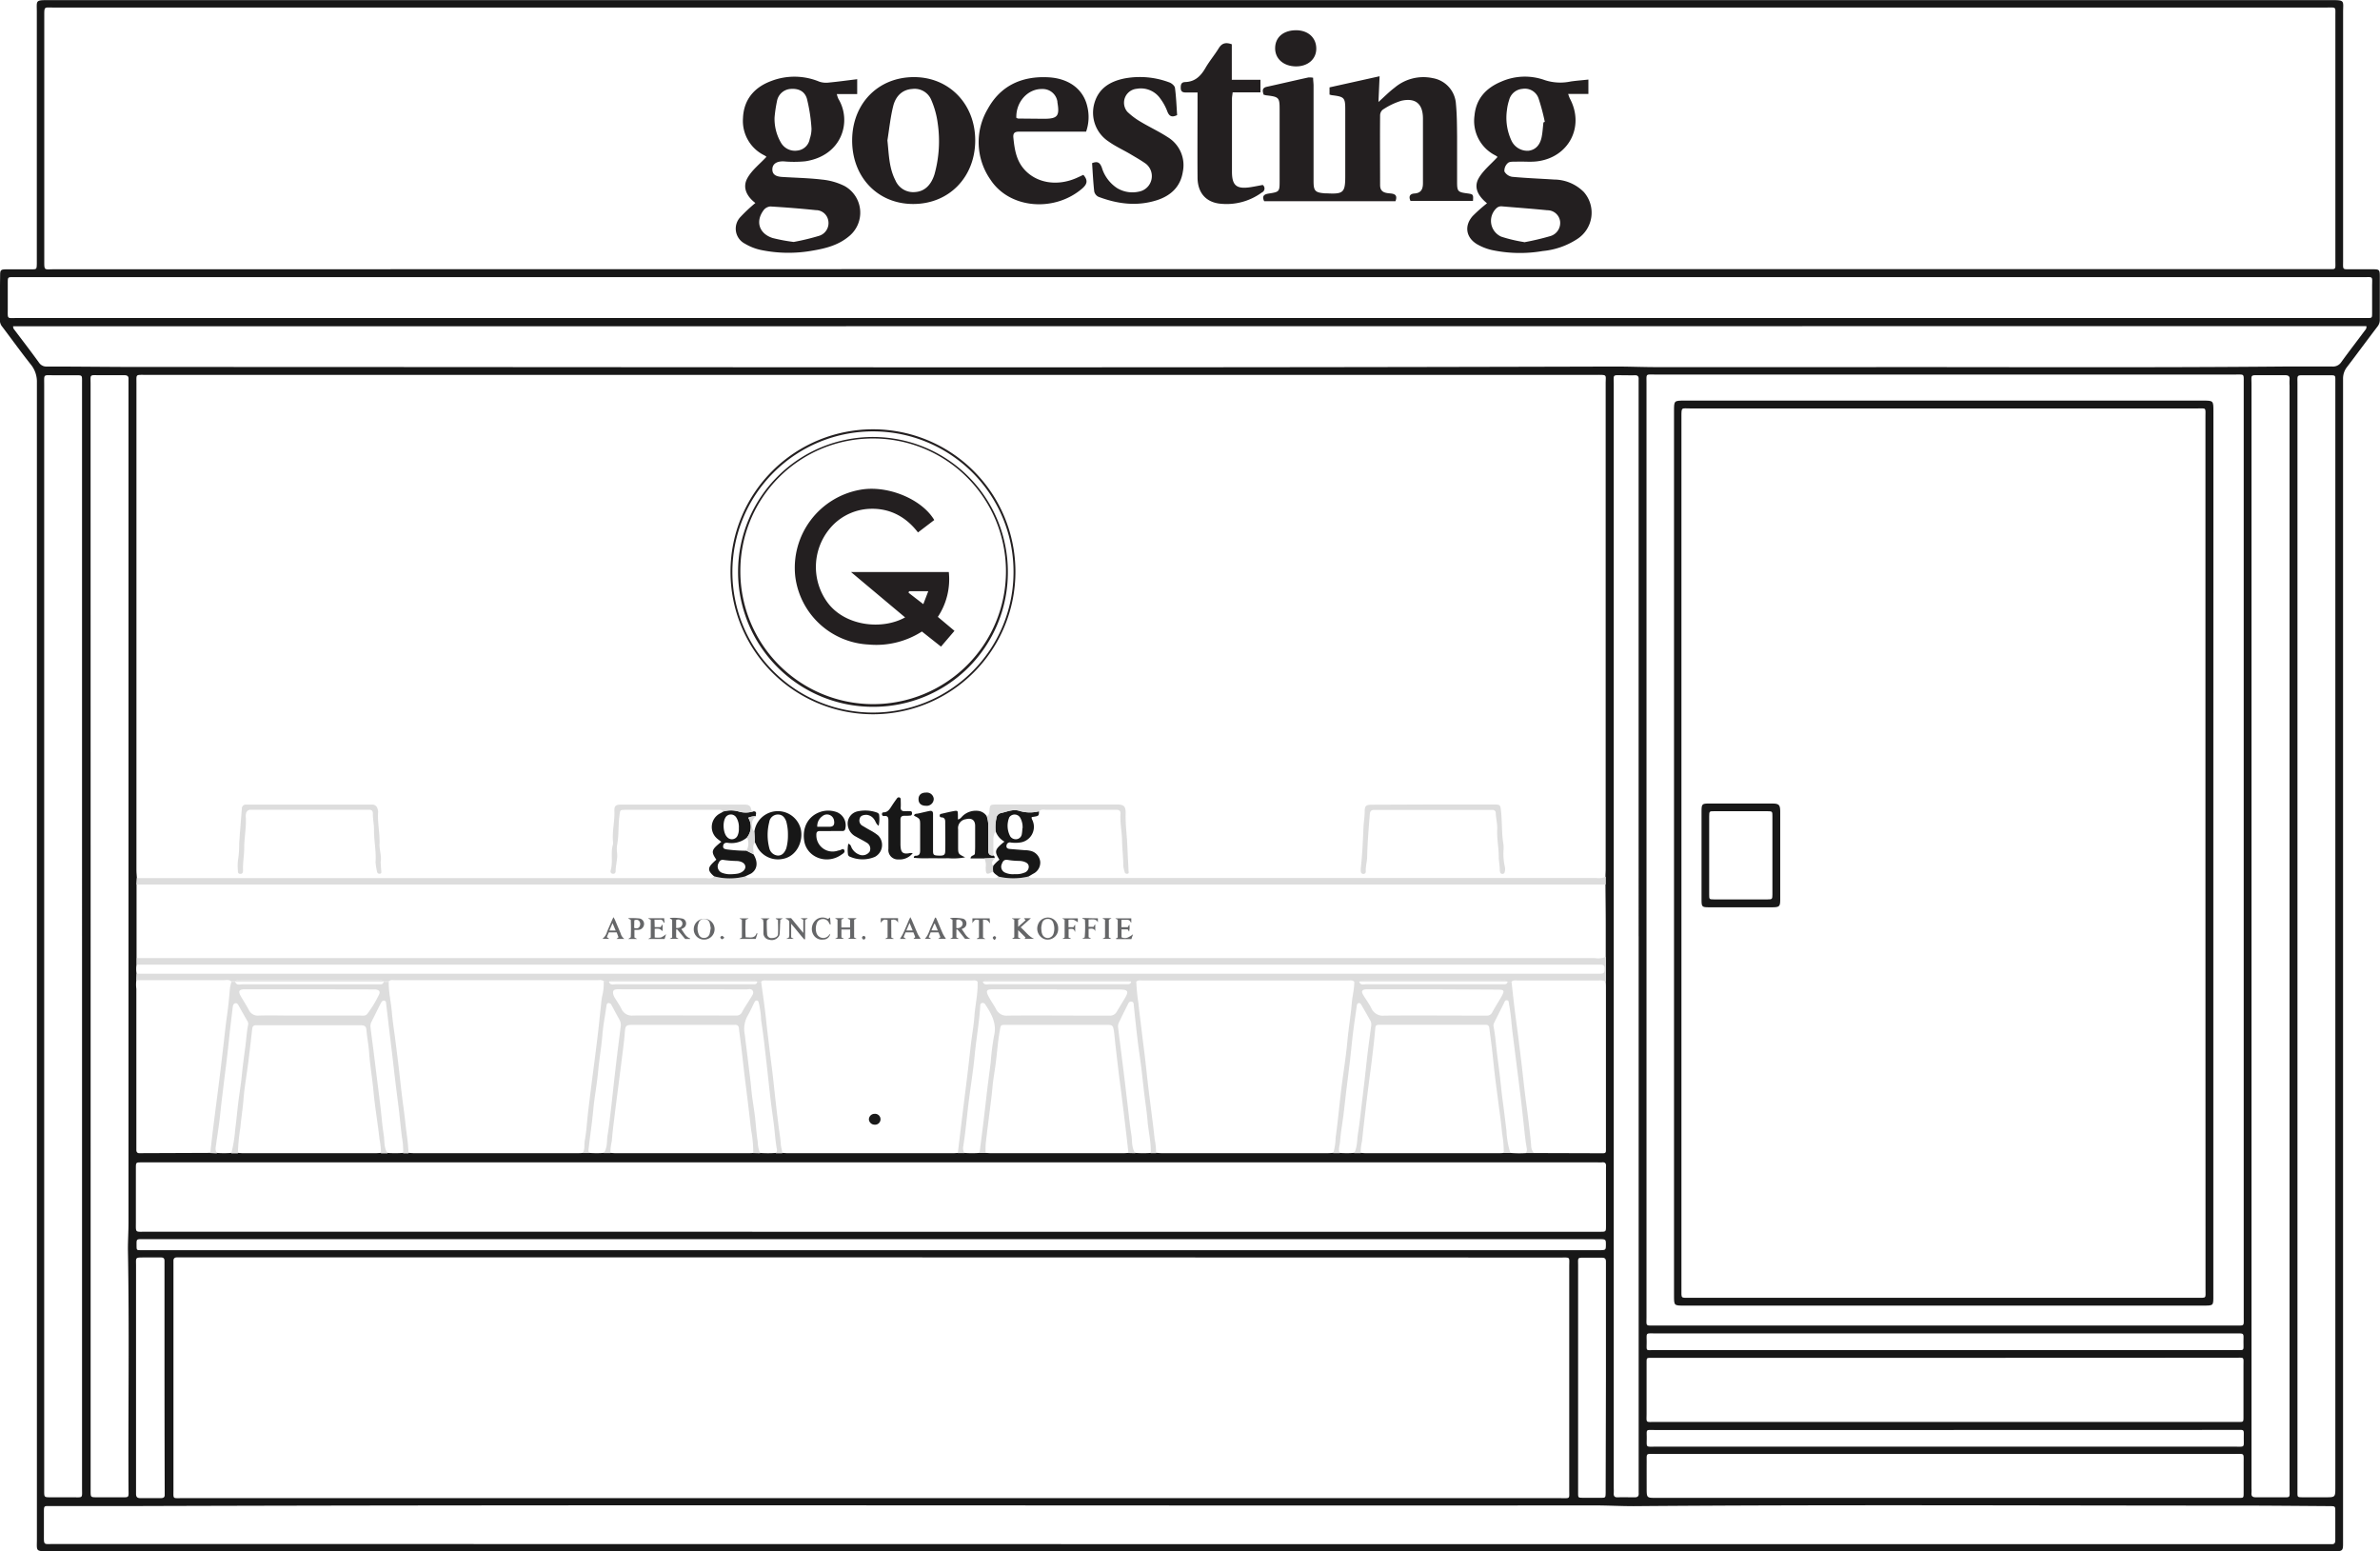 <svg id="Layer_1" data-name="Layer 1" xmlns="http://www.w3.org/2000/svg" xmlns:xlink="http://www.w3.org/1999/xlink" viewBox="0 0 603.75 393.48"><defs><style>.cls-1{fill:none;}.cls-2{fill:#171717;}.cls-3{fill:#ddd;}.cls-4{fill:#181818;}.cls-5{fill:#d8d8d8;}.cls-6{fill:#d9d9d9;}.cls-7{fill:#191919;}.cls-8{clip-path:url(#clip-path);}.cls-9{fill:#231f20;}.cls-10{clip-path:url(#clip-path-3);}.cls-11{fill:#656668;}.cls-12{clip-path:url(#clip-path-5);}</style><clipPath id="clip-path" transform="translate(-124.19 -102.07)"><rect class="cls-1" x="287.49" y="189.04" width="115.77" height="115.77"/></clipPath><clipPath id="clip-path-3" transform="translate(-124.19 -102.07)"><rect class="cls-1" x="260.85" y="278.53" width="166.97" height="118.06"/></clipPath><clipPath id="clip-path-5" transform="translate(-124.19 -102.07)"><rect class="cls-1" x="149.54" y="-50.85" width="535.18" height="378.41"/></clipPath></defs><title>voorkant</title><path class="cls-2" d="M425.93,495.54H136.62c-3.5,0-3.07,0-3.07-3.06q0-146.7,0-293.38a6.88,6.88,0,0,0-1.53-4.56c-2.47-3.12-4.81-6.36-7.21-9.54a2.58,2.58,0,0,1-.65-1.65c0-3.71,0-7.43.06-11.14,0-1.76.08-1.82,1.92-1.83,2,0,4,0,6,0,1.35,0,1.35,0,1.39-1.41,0-.39,0-.78,0-1.17q0-31.35,0-62.7c0-2.92-.44-3,2.95-3q139.92,0,279.84,0,149.57,0,299.13,0c3.71,0,3.13.08,3.13,3.16q0,31.53,0,63c0,2.37-.25,2.09,2.16,2.11h5.32c1.72,0,1.82.11,1.83,1.77,0,3.66,0,7.31,0,11a2.72,2.72,0,0,1-.63,1.81c-2.58,3.39-5.11,6.83-7.69,10.22a4.72,4.72,0,0,0-1,3q0,141.63,0,283.26v12.14c0,1.77-.15,1.91-1.86,2H425.93Zm85.36-101h2l16.44.05c2.09,0,1.84.21,1.85-1.88v-40c0-.55,0-1.11-.05-1.66,0-2.11,0-4.21,0-6.32,0-2.77,0-5.54,0-8.31,0-3.32-.05-6.65-.07-10,0-.67,0-1.34,0-2s.05-1.22.05-1.83q0-61.62,0-123.23c0-2.27.48-2.21-2.24-2.21H160.88c-2.3,0-2.08-.13-2.08,2q0,61.77,0,123.56c0,.66.07,1.33.11,2l-.08,1.63v3.88l0,14.8,0,1.65a7.58,7.58,0,0,0,0,2.33l-.05,1.64a9.07,9.07,0,0,0,0,2.27q0,19.68,0,39.37c0,.5,0,1,0,1.49s.23.83.79.8h.17l17.77-.07h1.68a22.36,22.36,0,0,0,3.66,0h1.67c.39,0,.78.07,1.16.07h33.93c.39,0,.77-.05,1.16-.07h1.68a25.18,25.18,0,0,0,4,0h1.35c.45,0,.89.07,1.33.07h41.59c.44,0,.88,0,1.32-.07h1.67a22.36,22.36,0,0,0,3.66,0H279c.38,0,.77.07,1.16.07h33.92c.39,0,.78,0,1.16-.06H317a26.57,26.57,0,0,0,4,0h1.68c.44,0,.88.07,1.32.07h41.92c.44,0,.88-.05,1.32-.07h1.68a23.54,23.54,0,0,0,3.66,0h1.68c.38,0,.77.06,1.15.06h33.93c.39,0,.77-.05,1.16-.07h1.68a25.18,25.18,0,0,0,4,0h1.35c.45,0,.89.07,1.33.07H461c.45,0,.89-.05,1.33-.07H464a22.36,22.36,0,0,0,3.66,0h1.67c.39,0,.78.07,1.16.07h33.93c.39,0,.77,0,1.16-.07h1.68A26.57,26.57,0,0,0,511.29,394.55ZM426.11,170.33H714.43c2.5,0,2.19.32,2.19-2.23q0-31,0-62c0-2.39.27-2.12-2.14-2.12H137.67c-2.3,0-2.25-.34-2.25,2.23v61.71c0,2.92-.12,2.45,2.53,2.45ZM345.41,421H170.71c-.55,0-1.11,0-1.66,0s-.89.29-.86.91c0,.39,0,.77,0,1.16V480c0,2.31-.25,2.07,2,2.07H520.27c2.28,0,2,.24,2-2.07q0-28.28,0-56.55c0-2.74.4-2.4-2.35-2.41Zm-.29-6.5h185c1.45,0,1.47,0,1.47-1.47,0-4.93,0-9.87,0-14.8v-.17c.1-.81-.15-1.28-1.07-1.16a8.34,8.34,0,0,1-1,0H160.14c-1.46,0-1.48,0-1.48,1.44q0,6.83,0,13.64c0,2.86-.25,2.51,2.46,2.51ZM127.53,184.83a1.05,1.05,0,0,0,.28.84c2.1,2.78,4.23,5.55,6.27,8.37a2.24,2.24,0,0,0,2.07,1c8.26,0,16.52.12,24.78.11,124.33,0,248.66.26,373-.11,3.54,0,7.09.15,10.64.15q25.53,0,51.07,0c36.27-.05,72.53.17,108.8-.16,3.77,0,7.54,0,11.31,0a2.52,2.52,0,0,0,2.38-1.13c1.91-2.65,3.91-5.23,5.86-7.85.25-.34.62-.66.49-1.26Zm298.57-2.1H723.22c.5,0,1,0,1.5,0,1.18,0,1.21,0,1.22-1.18,0-2.27,0-4.55,0-6.82,0-2.75.4-2.36-2.37-2.36H128c-1.9,0-1.84-.2-1.84,1.76s0,4.1,0,6.16c0,2.87-.3,2.44,2.49,2.44Zm-.17,311h288c.56,0,1.12,0,1.67,0,.82.07,1-.31,1-1.08,0-2.38,0-4.77,0-7.15,0-1.4,0-1.4-1.5-1.41-8.09-.05-16.19-.14-24.28-.13-50.74,0-101.48-.27-152.22.14-3.33,0-6.65-.19-10-.19-124.12.11-248.23-.22-372.34.17-6.33,0-12.65,0-19,0-2,0-1.93-.25-1.93,1.84v5.33c0,2.87-.16,2.45,2.53,2.45ZM541.87,317.62q0,59.22,0,118.43c0,2.5-.33,2.23,2.19,2.23H691.14c2.51,0,2.23.27,2.23-2.21V199.22c0-2.41.21-2.15-2.13-2.15H544c-2.39,0-2.13-.28-2.13,2.13Q541.87,258.4,541.87,317.62ZM705,339.73V199.86a14.79,14.79,0,0,1,0-1.49c.09-.9-.33-1.14-1.16-1.13-2.05,0-4.1,0-6.15,0-2.77,0-2.35-.25-2.35,2.42q0,124.58,0,249.14v30.76a9.12,9.12,0,0,1,0,1.17c-.1.91.36,1.14,1.17,1.12,2.11,0,4.22,0,6.33,0,2.5,0,2.16.28,2.16-2.24Q705,409.67,705,339.73Zm-560-.18V199.18c0-2.05.16-1.92-1.85-1.93-1.77,0-3.55,0-5.32,0-2.69,0-2.43-.37-2.43,2.35V480.18c0,1.66,0,1.67,1.61,1.67,1.83,0,3.66,0,5.49,0,2.87,0,2.5.38,2.5-2.44Zm562,0V479.28c0,.44,0,.88,0,1.33,0,1.19,0,1.22,1.21,1.24,1.94,0,3.88,0,5.82,0,2.58,0,2.58,0,2.58-2.51V198.92c0-1.71.14-1.67-1.6-1.67h-5.82c-2.49,0-2.19-.19-2.19,2.26Zm-559.82-.07V480.18c0,1.66,0,1.67,1.59,1.67h5.83c2.48,0,2.21.23,2.19-2.25-.1-20.23.23-40.46-.15-60.69,0-2.26.15-4.53.15-6.8q0-34.82,0-69.64v-143c0-.39,0-.78,0-1.16.07-.81-.3-1.08-1.07-1.07-2.05,0-4.11,0-6.16,0-2.75,0-2.39-.35-2.39,2.36Zm470.57,107h-74.7c-1.14,0-1.16,0-1.16,1.22,0,4.27,0,8.54,0,12.81,0,2.57-.35,2.23,2.16,2.23H692.14c1.14,0,1.17,0,1.17-1.24q0-6.48,0-13c0-2.34.29-2.05-2-2.05Zm-77.88-107V199.84c0-.5,0-1,0-1.5.06-.76-.2-1.13-1-1.09s-1.89,0-2.83,0c-2.91,0-2.48-.37-2.48,2.43q0,111.09,0,222.2V479.6a11.2,11.2,0,0,1,0,1.16c-.06.75.18,1.13,1,1.1,1.44-.05,2.88,0,4.32,0,.83,0,1.07-.37,1-1.12,0-.38,0-.77,0-1.16v-140ZM617.49,482h73.35c.45,0,.89,0,1.33,0,1.15,0,1.18,0,1.18-1.25q0-3.82,0-7.65c0-2.54.27-2.25-2.19-2.25H544c-2.33,0-2.08-.23-2.09,2s0,4.44,0,6.65c0,2.5,0,2.5,2.42,2.5ZM345.07,419.17H528.88c.5,0,1,0,1.5,0,1.12-.05,1.17-.11,1.19-1.29,0-1.41,0-1.48-1.46-1.51H160.32c-1.5,0-1.5,0-1.49,1.46s0,1.31,1.26,1.35h185Zm272.55,45.61H543.93c-2.32,0-2-.27-2,2,0,2.52-.32,2.23,2.18,2.23q73.53,0,147.05,0c2.54,0,2.22.29,2.22-2.2,0-2.31.27-2.05-2-2.05Zm-.18-20.27h73.87c2.3,0,2,.29,2-2.06s.34-2.17-2.24-2.17H544.15c-2.58,0-2.24-.29-2.24,2.17s-.31,2.06,2,2.06Zm-451.52,7q0-14.22,0-28.44c0-.39,0-.78,0-1.17,0-.63-.25-.89-.89-.88-1.44,0-2.89,0-4.33,0-2.3,0-2,0-2,2.1q0,28.36,0,56.72c0,.39,0,.78,0,1.16,0,.8.35,1.07,1.11,1.06q2.58,0,5.16,0c.69,0,1.05-.2,1-.95,0-.38,0-.77,0-1.16Q165.93,465.72,165.92,451.5Zm365.66,0V423.24c0-.38,0-.77,0-1.16,0-.7-.24-1-1-1-1.33,0-2.66,0-4,0-2.35,0-2.06-.18-2.06,2q0,28.41,0,56.83c0,.28,0,.56,0,.83,0,1.2,0,1.22,1.18,1.24,1.5,0,3,0,4.49,0,1.29,0,1.29,0,1.32-1.28,0-.33,0-.67,0-1Z" transform="translate(-124.19 -102.07)"/><path class="cls-3" d="M277.37,351c-.45-.46-1-.32-1.57-.32H224.35c-.54,0-1.12-.14-1.57.32h-1.32c-.45-.46-1-.33-1.57-.33H185.42c-.53,0-1.12-.13-1.57.33h-1c-.56-.53-1.26-.32-1.91-.32l-22.11,0,.05-1.64H528.39c.55,0,1.11,0,1.66,0,1,0,1.2-.23,1.2-1.15s-.17-1.1-1.19-1.15c-.55,0-1.11,0-1.67,0H158.91l0-1.65,3,0H528.77a5,5,0,0,0,2.77-.32c0,2.11,0,4.21,0,6.32a3,3,0,0,0-1.76-.33H509.19c-.54,0-1.12-.14-1.57.32h-1c-.45-.46-1-.33-1.57-.33H470.6c-.54,0-1.12-.13-1.57.33h-1.32c-.45-.46-1-.32-1.57-.32H414c-.54,0-1.12-.14-1.57.32h-1.32c-.45-.46-1-.33-1.57-.33H375.09c-.53,0-1.11-.13-1.56.33h-1.32c-.45-.46-1-.32-1.57-.32H318.85c-.54,0-1.12-.14-1.57.32h-1c-.46-.46-1-.33-1.57-.33H280.26c-.54,0-1.12-.13-1.57.33Z" transform="translate(-124.19 -102.07)"/><path class="cls-3" d="M531.51,326.43H161.66c-.95,0-1.89,0-2.83,0l.08-1.63H303.18c.74,0,1.58.28,2.19-.43a15.19,15.19,0,0,0,7.89,0c.58.64,1.35.39,2,.39h42.87c5.82,0,11.63,0,17.45,0,.64,0,1.34.21,1.9-.32a16.4,16.4,0,0,0,7.63-.05,1.07,1.07,0,0,0,.88.37H529.1a4.15,4.15,0,0,0,2.43-.32C531.52,325.09,531.51,325.76,531.51,326.43Z" transform="translate(-124.19 -102.07)"/><path class="cls-3" d="M410.45,394.54c-.25-2.24-.5-4.48-.77-6.73s-.58-4.8-.88-7.2c-.28-2.24-.59-4.48-.86-6.72s-.54-4.59-.8-6.89c-.14-1.2-.22-2.41-.41-3.61s-.44-1.37-1.65-1.37H379.32c-1.26,0-1.25,0-1.49,1.37-.48,2.66-.67,5.35-1,8-.26,2.18-.69,4.35-.88,6.54s-.5,4.38-.77,6.56c-.3,2.46-.63,4.91-.9,7.38-.1.87-.06,1.76-.08,2.65h-1.68a1.67,1.67,0,0,0,.21-.45c.38-3,.76-5.9,1.11-8.85.27-2.24.51-4.49.78-6.73s.6-4.69.89-7a64.73,64.73,0,0,1,.85-6.71c.74-3.11-.63-5.48-2.18-7.86a.75.75,0,0,0-1-.4c-.36.17-.32.55-.34.87-.26,4.13-1,8.2-1.39,12.31s-1.08,8.19-1.58,12.28c-.44,3.61-.74,7.23-1.32,10.82a2.41,2.41,0,0,0,.29,1.76h-1.68c.3-2.46.59-4.92.89-7.38q.39-3.21.79-6.4c.3-2.46.62-4.92.91-7.38.26-2.19.49-4.38.75-6.57.29-2.35.71-4.69.88-7.05.21-2.92.93-5.78.8-8.73h1.32c.3,1,1.17.65,1.81.65q17,0,34,0c.39,0,.77,0,1.16,0a.67.67,0,0,0,.65-.63h1.32a49.68,49.68,0,0,0,.56,5.59c.22,2.25.53,4.49.79,6.73.28,2.41.61,4.81.89,7.22s.5,4.6.77,6.9c.25,2.13.53,4.26.8,6.4.29,2.35.61,4.69.84,7.05a16.35,16.35,0,0,1,.36,3.62h-1.35c.12-2.72-.56-5.37-.79-8.05-.2-2.41-.58-4.81-.87-7.21-.26-2.24-.49-4.49-.77-6.73s-.62-4.35-.88-6.54c-.37-3.06-.69-6.12-1-9.18,0-.35-.13-.67-.53-.74a.73.73,0,0,0-.82.42c-.85,1.69-1.7,3.36-2.49,5.07a2.17,2.17,0,0,0-.11,1.14c.23,2,.5,4,.75,6.06.3,2.4.61,4.8.9,7.21.26,2.13.5,4.26.76,6.39.29,2.46.53,4.93.93,7.37.27,1.61,0,3.34,1,4.8ZM392.32,353h-2.83c-4.48,0-9,0-13.46,0-1.58,0-1.82.38-1.09,1.77.59,1.13,1.35,2.16,1.94,3.28a2.89,2.89,0,0,0,2.93,1.62c7-.07,14.08,0,21.12,0,1.55,0,3.11,0,4.66,0a1.94,1.94,0,0,0,1.91-1c.68-1.2,1.43-2.37,2.13-3.56.92-1.58.66-2-1.18-2.05H392.32Z" transform="translate(-124.19 -102.07)"/><path class="cls-3" d="M315.28,394.55a31.73,31.73,0,0,0-.53-5.76c-.28-2.24-.52-4.49-.79-6.73-.3-2.46-.62-4.91-.92-7.37-.26-2.19-.49-4.38-.75-6.57-.21-1.75-.46-3.5-.66-5.25a.85.85,0,0,0-1-.85H284.88c-2,0-2.06.15-2.21,2.19-.17,2.19-.48,4.38-.75,6.56-.29,2.35-.6,4.7-.9,7.05s-.61,4.69-.89,7-.58,4.49-.74,6.74a11.78,11.78,0,0,0-.35,3h-1.68c1-1.47.7-3.2,1-4.81.4-2.44.64-4.91.94-7.37L280,376c.27-2.3.53-4.6.81-6.89s.57-4.48.84-6.72a2.58,2.58,0,0,0-.29-1.61L279.31,357a.82.82,0,0,0-.79-.51c-.42.06-.44.43-.49.76-.33,2.35-.79,4.68-1,7-.24,3.19-.81,6.34-1.1,9.52s-.92,6.43-1.23,9.67c-.31,3.4-.83,6.77-1.21,10.17a1.58,1.58,0,0,0,.17.94H272c.64-1,.34-2.16.54-3.23.42-2.26.54-4.58.8-6.88.24-2.07.5-4.15.76-6.22.29-2.35.6-4.69.9-7,.31-2.51.64-5,.93-7.53.26-2.29.48-4.59.74-6.89a16.16,16.16,0,0,1,.4-2.6,12.71,12.71,0,0,0,.27-3.13h1.32c.3,1,1.18.65,1.81.65q17,0,34,0c.39,0,.78,0,1.16,0a.66.66,0,0,0,.65-.63h1c.42,3.21.92,6.42,1.25,9.64.22,2.19.5,4.37.76,6.55.29,2.46.62,4.91.91,7.36.27,2.29.5,4.59.76,6.88.23,2.08.49,4.15.74,6.23.19,1.52.46,3,.56,4.57.05.79.35,1.51.37,2.28H321a1.45,1.45,0,0,0,.29-.93c-.41-2.06-.51-4.15-.77-6.23s-.59-4.25-.84-6.38c-.38-3.17-.69-6.35-1.06-9.52-.41-3.56-.78-7.12-1.34-10.65a23.22,23.22,0,0,0-.56-4.25c-.11-.31-.08-.71-.49-.78s-.57.28-.72.57c-.58,1.14-1.08,2.32-1.73,3.4a6.94,6.94,0,0,0-.66,4.66c.29,2.41.61,4.81.89,7.21.27,2.24.58,4.48.78,6.73s.61,4.36.88,6.54.39,4.51.74,6.73a8.26,8.26,0,0,0,.6,2.9ZM297.44,353H281.8a11.18,11.18,0,0,0-1.16,0c-.8.08-1.05.42-.89,1.22a3.42,3.42,0,0,0,.56,1.19c.53.85,1.09,1.68,1.53,2.56a2.86,2.86,0,0,0,2.94,1.68c8.48-.05,17,0,25.44,0,.23,0,.45,0,.67,0a1.54,1.54,0,0,0,1.58-.95c.7-1.26,1.51-2.45,2.26-3.68.31-.51.77-1.07.39-1.67s-1-.33-1.55-.33Z" transform="translate(-124.19 -102.07)"/><path class="cls-3" d="M177.52,394.54c.26-2.24.51-4.48.79-6.71s.59-4.69.89-7,.6-4.69.89-7c.27-2.18.51-4.37.77-6.55.3-2.51.54-5,.91-7.53.33-2.28.54-4.58.74-6.88.05-.62.26-1.18.36-1.78h1c.3,1,1.17.65,1.81.65q17,0,34,0c.38,0,.77,0,1.16,0a.67.67,0,0,0,.65-.63h1.32c-.05,2.61.57,5.15.79,7.73.2,2.36.58,4.7.88,7.05.32,2.51.64,5,.93,7.54.26,2.19.48,4.39.75,6.58s.63,4.58.86,6.88c.27,2.58.73,5.13.8,7.73h-1.35a20.18,20.18,0,0,0-.32-4.11c-.29-2.3-.5-4.6-.77-6.9s-.61-4.8-.9-7.2-.53-4.6-.8-6.89l-.87-7.21q-.34-3-.7-5.91a.53.53,0,0,0-.36-.51.66.66,0,0,0-.72.27,3,3,0,0,0-.34.57c-.75,1.48-1.49,3-2.23,4.45a2.45,2.45,0,0,0-.28,1.45c.24,2,.5,3.93.75,5.89l.9,7.21c.3,2.4.61,4.8.89,7.21s.43,4.61.8,6.89c.26,1.6,0,3.34,1,4.8h-1.68a19.83,19.83,0,0,0-.38-3.61c-.44-4.11-1.17-8.18-1.54-12.29-.3-3.3-.88-6.56-1.11-9.86-.13-1.8-.5-3.6-.65-5.41-.09-1.1-.41-1.34-1.66-1.35-2.88,0-5.76,0-8.64,0H189.18c-.58,0-.92.21-1,.85q-.48,4.28-1,8.53c-.41,3.23-1,6.44-1.24,9.67-.2,2.31-.57,4.59-.77,6.9a48.23,48.23,0,0,0-.64,6.57h-1.67a34.78,34.78,0,0,0,1-6.17c.32-2.29.51-4.6.79-6.89s.65-4.36.86-6.55c.25-2.52.59-5,.92-7.53.25-1.85.34-3.73.72-5.56a1.33,1.33,0,0,0-.24-.94c-.75-1.29-1.48-2.6-2.21-3.89-.17-.29-.33-.61-.74-.57s-.65.38-.7.79c-.25,2-.48,3.93-.71,5.9-.25,2.3-.48,4.6-.75,6.9s-.62,4.91-.91,7.36c-.26,2.19-.55,4.37-.77,6.56-.3,3-.8,6-1.21,9a2.34,2.34,0,0,0,.31,1.59ZM202.61,353h-16.3c-1.51,0-1.78.5-1,1.81.67,1.15,1.39,2.26,2,3.42a2.5,2.5,0,0,0,2.53,1.43c2.88-.09,5.76,0,8.64,0h17c.66,0,1.4.17,1.88-.42a28,28,0,0,0,3-4.94c.37-.73-.06-1.2-1-1.27-.39,0-.78,0-1.16,0Z" transform="translate(-124.19 -102.07)"/><path class="cls-3" d="M507.62,351c.25,2.24.49,4.48.76,6.72s.61,4.68.91,7q.48,3.76.92,7.52c.26,2.19.49,4.37.75,6.56s.62,4.68.9,7,.55,4.48.74,6.72a3.07,3.07,0,0,0,.69,2h-2a1.76,1.76,0,0,0,.19-1.26c-.23-1.25-.38-2.51-.52-3.77-.26-2.3-.49-4.6-.75-6.9-.29-2.52-.61-5-.93-7.55-.28-2.29-.58-4.59-.87-6.88-.26-2.14-.56-4.27-.77-6.41a51.14,51.14,0,0,0-.66-5.08c-.08-.36,0-.86-.53-.89s-.59.44-.76.78q-1.2,2.37-2.38,4.76a1.69,1.69,0,0,0-.24,1.11c.32,1.62.49,3.27.66,4.91.26,2.47.61,4.92.91,7.38.26,2.19.45,4.39.75,6.57.35,2.52.63,5,.95,7.55a21.53,21.53,0,0,0,1,5.68h-1.68a26.44,26.44,0,0,0-.42-4.94c-.21-2.52-.59-5-.91-7.54-.29-2.35-.63-4.7-.91-7.05s-.49-4.6-.75-6.9c-.21-1.75-.46-3.5-.67-5.25-.06-.52-.29-.82-.83-.83L500,362H474.53c-1.45,0-1.4.06-1.52,1.51-.2,2.31-.48,4.61-.75,6.91s-.6,4.58-.89,6.88q-.5,3.84-.94,7.7c-.26,2.19-.51,4.38-.73,6.58a11.27,11.27,0,0,0-.33,3H467.7c.87-1.61.7-3.43,1-5.16.39-2.44.64-4.91.94-7.37q.38-3.11.74-6.23c.26-2.29.49-4.59.77-6.89s.6-4.47.88-6.7a2,2,0,0,0-.22-1.29c-.73-1.3-1.47-2.6-2.22-3.88-.16-.28-.34-.63-.74-.56s-.44.46-.49.78c-.32,2.28-.67,4.57-.95,6.86s-.49,4.6-.75,6.89c-.3,2.52-.62,5-.93,7.54-.26,2.18-.49,4.37-.77,6.56s-.69,4.35-.83,6.54c-.07.95-.54,1.94-.06,2.91h-1.68a14.3,14.3,0,0,0,.61-3.9c.58-4.08.93-8.19,1.43-12.28s1.19-8.16,1.56-12.26c.3-3.23.84-6.43,1.12-9.67.15-1.8.65-3.57.63-5.4H469c.3,1,1.17.65,1.81.65q17,0,34,0c.39,0,.77,0,1.16,0a.67.67,0,0,0,.65-.63h1Zm-19.91,2H471.92c-.38,0-.77,0-1.16,0-1.05.08-1.3.49-.78,1.39.67,1.15,1.5,2.21,2.08,3.39a3.17,3.17,0,0,0,3.31,1.89c8.31-.07,16.62,0,24.93,0,.34,0,.67,0,1,0a1.47,1.47,0,0,0,1.46-.87c.69-1.26,1.46-2.48,2.18-3.72,1.06-1.86.95-2-1.27-2Z" transform="translate(-124.19 -102.07)"/><path class="cls-2" d="M373.86,319.81h-3.47c.08-.92,1.08-.62,1.11-1.29s.06-1.1.06-1.66c0-1.77,0-3.54,0-5.31,0-1.47-.89-2.07-2.32-1.7a2.27,2.27,0,0,0-2,2.57v4.32c0,1.94,0,1.94,1.79,2.78a15.35,15.35,0,0,1-4.33.23c-1.5.06-3,0-4.49,0a29.43,29.43,0,0,1-4.2-.1c0-.44.24-.52.46-.52,1,0,1.15-.6,1.14-1.43,0-2,0-4.1,0-6.15,0-1.8,0-1.8-1.55-2.58.12-.6.63-.46,1-.55,1-.21,1.93-.45,2.9-.65.62-.12.93.1.92.78,0,1.61,0,3.22,0,4.82s0,3,0,4.49c0,1.05.2,1.18,1.31,1.23,1.38.06,1.76-.11,1.78-1.12.06-2.49,0-5,0-7.48,0-.6-.2-1.07-.93-1.1-.29,0-.53-.19-.46-.54s.28-.33.5-.38c1-.23,2-.48,3.06-.67s1-.05,1.05.93c0,.38,0,.77,0,1.19.67-.12.93-.67,1.33-1a4.88,4.88,0,0,1,3.68-1.19,3,3,0,0,1,2.31,1.38,6.9,6.9,0,0,1,.37,2.43c0,2,0,4.06,0,6.09,0,.92.25,1.52,1.31,1.42.3.13.33.39.31.67Z" transform="translate(-124.19 -102.07)"/><path class="cls-2" d="M385.15,324.37a16.4,16.4,0,0,1-7.63.05c-.49-.42-1.1-.71-1.42-1.31a4,4,0,0,1,0-1.37,9.14,9.14,0,0,1,1.62-1.61c-1.34-2.14-1.22-2.58,1.28-4.59a4.75,4.75,0,0,1-2.27-2.73,10.28,10.28,0,0,1,.18-3.13,1.47,1.47,0,0,1,1.08-1.36c1.6-.33,3.19-1.13,4.86-.55a9.16,9.16,0,0,0,4.9.07c0,1.21,0,1.21-1.83,1.47-.12.42.18.73.29,1.08a4,4,0,0,1-3.28,5.38,8.2,8.2,0,0,1-2.32,0,.86.86,0,0,0-1.09.74c-.12.67.33.86.89.9l3.64.3a6.71,6.71,0,0,1,1.48.16,3.19,3.19,0,0,1,2.54,2.74,3.14,3.14,0,0,1-1.82,3.1Zm-3.56-.58a5.46,5.46,0,0,0,2.43-.36,1.6,1.6,0,0,0,1.14-1.48c0-.8-.58-1.11-1.25-1.34a4.8,4.8,0,0,0-1.3-.18,18.29,18.29,0,0,1-2.47-.2c-1.24-.24-1.5.14-1.86,1.1a1.63,1.63,0,0,0,.89,2.08A4.79,4.79,0,0,0,381.59,323.79Zm2-11.61a4.78,4.78,0,0,0-.6-2.7,1.65,1.65,0,0,0-2.76-.12,5.64,5.64,0,0,0,.26,4.89,1.72,1.72,0,0,0,1.58.68,1.52,1.52,0,0,0,1.33-1.28A12.06,12.06,0,0,0,383.55,312.18Z" transform="translate(-124.19 -102.07)"/><path class="cls-2" d="M313.26,324.35a15.19,15.19,0,0,1-7.89,0,5.15,5.15,0,0,1-.5-.43c-1-1-1.07-1.66-.15-2.68a15.75,15.75,0,0,1,1.19-1.12c-1.41-2.06-1.28-2.52,1.27-4.53-.32-.23-.63-.46-.93-.7a3.87,3.87,0,0,1,.6-6.5c.29-.13.56-.32.84-.48a7,7,0,0,1,3.87,0,6.27,6.27,0,0,0,3.81-.06c1,.06.46.79.57,1.25a5,5,0,0,0-1.93.4,4.36,4.36,0,0,1-.32,5,6.16,6.16,0,0,1-4.93,1.34c-.65-.06-1.08.18-1.13.87s.5.72,1,.82a40.68,40.68,0,0,0,4.93.33l1.76.89c1.25,2,1,3.87-.6,4.89C314.25,323.88,313.75,324.1,313.26,324.35Zm-3.34-.55a9.32,9.32,0,0,0,1.52-.16c1.18-.28,1.92-1.07,1.82-1.83s-.88-1.26-2.05-1.35a28.63,28.63,0,0,1-3.46-.27,1,1,0,0,0-1.19.66,1.73,1.73,0,0,0,.81,2.61A5.85,5.85,0,0,0,309.92,323.8Zm1.7-11.64a4.6,4.6,0,0,0-.64-2.72,1.62,1.62,0,0,0-2.66-.16c-.94,1.34-.65,4.2.34,5.12a1.58,1.58,0,0,0,2.68-.5A3.93,3.93,0,0,0,311.62,312.16Z" transform="translate(-124.19 -102.07)"/><path class="cls-3" d="M387.8,307.84a9.16,9.16,0,0,1-4.9-.07c-1.67-.58-3.26.22-4.86.55a1.47,1.47,0,0,0-1.08,1.36,10.28,10.28,0,0,0-.18,3.13,4.14,4.14,0,0,0-.59,2.33c0,1.3,0,2.61,0,3.91-1.06.1-1.32-.5-1.31-1.42,0-2,0-4.06,0-6.09a6.9,6.9,0,0,0-.37-2.43c.6-.29.62-.83.67-1.41.12-1.49.2-1.54,1.7-1.58h30.42c2,0,2.5.37,2.44,2.41-.07,2.83.35,5.62.45,8.44.07,2,.21,4,.28,5.95,0,.3.21.71-.3.78a.6.6,0,0,1-.7-.55,6.29,6.29,0,0,1-.32-1.45c0-2.16-.29-4.3-.32-6.45s-.55-4.5-.4-6.78c.05-.68-.29-1-1-1-.33,0-.66,0-1,0H389.68C389,307.46,388.33,307.25,387.8,307.84Z" transform="translate(-124.19 -102.07)"/><path class="cls-3" d="M487.71,306.12H503c1.86,0,1.81.12,2,2,.26,2.75.11,5.52.6,8.25a9.66,9.66,0,0,1,0,1.32,15.49,15.49,0,0,0,.28,4,2.9,2.9,0,0,1,0,1.65.56.56,0,0,1-.65.38.52.52,0,0,1-.49-.38,2.43,2.43,0,0,1-.09-.65c0-1.11-.26-2.22-.26-3.29,0-2.33-.5-4.63-.39-6.95.06-1.4-.31-2.74-.37-4.12a.76.76,0,0,0-.83-.82l-1.17,0H473.69c-.28,0-.56,0-.83,0-.87-.06-1.12.37-1.19,1.19-.28,3.52-.58,7-.66,10.57,0,1.26-.42,2.5-.35,3.79a.59.59,0,0,1-.57.68c-.5,0-.68-.28-.71-.72a4.85,4.85,0,0,1,0-.66c.4-3.51.54-7,.7-10.57.06-1.25.29-2.51.3-3.79,0-1.56.3-1.81,1.88-1.82Z" transform="translate(-124.19 -102.07)"/><path class="cls-3" d="M220.75,320.72c.05.76.07,1.48.16,2.19,0,.34.14.69-.32.77s-.73-.18-.77-.64a13.48,13.48,0,0,1-.36-2.29c.2-2.77-.43-5.5-.39-8.27,0-1.35-.33-2.73-.29-4.11,0-.62-.32-.91-.93-.91H188.77c-.33,0-.66,0-1,0a1.12,1.12,0,0,0-1.17,1,2.09,2.09,0,0,0-.07.66c.2,2.71-.39,5.39-.39,8.1,0,1.87-.38,3.73-.3,5.62,0,.46-.1.92-.72.88s-.58-.45-.58-.85a12.62,12.62,0,0,1,.05-2.82,24,24,0,0,0,.27-4c.2-3,.45-5.93.68-8.9a1,1,0,0,1,1.08-1c.38,0,.77,0,1.16,0h29.74c.34,0,.67,0,1,0a1.38,1.38,0,0,1,1.46,1.11,2.22,2.22,0,0,1,.13.81c-.19,2.71.48,5.39.36,8.1C220.4,317.69,221.05,319.19,220.75,320.72Z" transform="translate(-124.19 -102.07)"/><path class="cls-2" d="M315.55,313.09a6,6,0,0,1,11.79-.68c.66,3-1,6.92-4.66,7.53a6,6,0,0,1-6.25-2.75c-.27-.47-.49-1-.73-1.47Zm8.52.81a12.22,12.22,0,0,0-.43-3.49c-.45-1.2-1.12-1.75-2.14-1.74a2.21,2.21,0,0,0-2.17,1.92,13.17,13.17,0,0,0,0,6.54,2.4,2.4,0,0,0,2.19,1.95c1,0,1.64-.6,2.12-1.8A11.91,11.91,0,0,0,324.07,313.9Z" transform="translate(-124.19 -102.07)"/><path class="cls-3" d="M315.37,307.83a6.27,6.27,0,0,1-3.81.06,7,7,0,0,0-3.87,0c-.41-.52-1-.41-1.54-.41H282.88c-1.47,0-1.36.06-1.55,1.48-.33,2.46-.12,5-.59,7.41a7.81,7.81,0,0,0,0,2.16c.14,1.51-.38,2.95-.37,4.45,0,.44-.2.76-.7.72a.62.62,0,0,1-.57-.84c.65-2.16-.07-4.43.58-6.58a2.1,2.1,0,0,0,0-.83c-.21-2.55.46-5.06.37-7.61-.05-1.41.33-1.69,1.82-1.69q15.45,0,30.91,0c1,0,1.79.06,2,1.26C314.77,307.67,315.11,307.74,315.37,307.83Z" transform="translate(-124.19 -102.07)"/><path class="cls-2" d="M335,312.86c-.94,0-1.88,0-2.82,0-.76,0-.92.38-.9,1a4.12,4.12,0,0,0,5.38,4,4.15,4.15,0,0,1,.48-.11c.44-.06,1-.69,1.26.05.19.52-.44.83-.81,1.09-3.67,2.57-8.76.68-9.4-3.59-.49-3.27.91-6.14,4-7.26a6.34,6.34,0,0,1,3.9-.1,3.58,3.58,0,0,1,2.54,4.27.67.67,0,0,1-.78.64H335Zm-3.48-1.08c1,0,2,0,3,0s1.43-.41,1.26-1.5a1.81,1.81,0,0,0-3-1.17A3.06,3.06,0,0,0,331.51,311.78Z" transform="translate(-124.19 -102.07)"/><path class="cls-2" d="M347.08,311.53c-.71-.5-.76-1.17-1.14-1.63a2.57,2.57,0,0,0-1.91-1.15c-.94,0-1.59.27-1.74.92a1.51,1.51,0,0,0,.7,1.86c.67.39,1.32.8,2,1.16a12.79,12.79,0,0,1,1.93,1.26,3.41,3.41,0,0,1-.78,5.45,8,8,0,0,1-6.26,0,.77.77,0,0,1-.59-.72,8.15,8.15,0,0,1,.09-2.6c.71.2.68.79.93,1.17a3.62,3.62,0,0,0,2.16,1.69,2.2,2.2,0,0,0,2.32-.85,1.74,1.74,0,0,0-.74-2.28c-.88-.56-1.84-1-2.73-1.53a3.73,3.73,0,0,1-2.06-2.84,3.17,3.17,0,0,1,2.67-3.61,8.89,8.89,0,0,1,4.43.24c.46.15.86.31.86.84A8.08,8.08,0,0,1,347.08,311.53Z" transform="translate(-124.19 -102.07)"/><path class="cls-2" d="M355.73,318.47a4.23,4.23,0,0,1-3.66,1.59,2.39,2.39,0,0,1-2.51-2.67c0-2.33,0-4.65,0-7,0-.81,0-1.46-1.1-1.34a.45.45,0,0,1-.53-.49c0-.24.11-.43.38-.44,1.12,0,1.59-.86,2.11-1.66s.87-1.28,1.33-1.91a.54.54,0,0,1,.58-.22.5.5,0,0,1,.35.5c0,.67.05,1.33,0,2s.25,1,1,1a10.64,10.64,0,0,1,1.49,0c.24,0,.37.21.38.46s-.05.59-.38.64a9.24,9.24,0,0,1-1.49.05c-.78,0-1.08.29-1.06,1.08,0,2.1,0,4.21,0,6.32.06,1.73.41,2.5,2.43,2.06A3.53,3.53,0,0,1,355.73,318.47Z" transform="translate(-124.19 -102.07)"/><path class="cls-4" d="M359.08,306.45c-1.18,0-1.86-.59-1.88-1.62s.59-1.73,1.91-1.72a1.75,1.75,0,0,1,1.95,1.59A1.78,1.78,0,0,1,359.08,306.45Z" transform="translate(-124.19 -102.07)"/><path class="cls-5" d="M315.55,313.09l.15,2.63c-.75.92-.28,2-.38,3l-1.76-.89a3.72,3.72,0,0,0,.13-3.36,4.36,4.36,0,0,0,.32-5,5,5,0,0,1,1.93-.4A2.87,2.87,0,0,0,315.55,313.09Z" transform="translate(-124.19 -102.07)"/><path class="cls-6" d="M376.15,321.74a4,4,0,0,0,0,1.37c-1.7.94-1.88.84-1.91-1.07a3.82,3.82,0,0,0-.33-2.23l2.65-.09C376,320.32,375.51,320.93,376.15,321.74Z" transform="translate(-124.19 -102.07)"/><path class="cls-2" d="M685.66,318.66V430.43c0,2.89.19,2.8-2.81,2.8H551.41c-2.56,0-2.56,0-2.56-2.54V206.32c0-2.63,0-2.64,2.7-2.64H683c2.68,0,2.68,0,2.68,2.71Zm-2-.24q0-55.21,0-110.43c0-2.7.35-2.32-2.24-2.32H553c-2.32,0-2.27-.42-2.27,2.19V429c0,2.5-.24,2.25,2.2,2.25H681.54c2.46,0,2.14.21,2.14-2.12Z" transform="translate(-124.19 -102.07)"/><path class="cls-7" d="M346.06,384.59a1.38,1.38,0,1,1,0,2.75,1.46,1.46,0,0,1-1.45-1.31A1.43,1.43,0,0,1,346.06,384.59Z" transform="translate(-124.19 -102.07)"/><path class="cls-3" d="M469,351c.45-.46,1-.33,1.57-.33h34.46c.54,0,1.12-.13,1.57.33H469Z" transform="translate(-124.19 -102.07)"/><path class="cls-3" d="M373.53,351c.45-.46,1-.33,1.56-.33h34.47c.54,0,1.12-.13,1.57.33h-37.6Z" transform="translate(-124.19 -102.07)"/><path class="cls-3" d="M278.69,351c.45-.46,1-.33,1.57-.33h34.47c.53,0,1.11-.13,1.57.33H278.69Z" transform="translate(-124.19 -102.07)"/><path class="cls-3" d="M183.85,351c.45-.46,1-.33,1.57-.33h34.47c.54,0,1.12-.13,1.57.33H183.85Z" transform="translate(-124.19 -102.07)"/><path class="cls-4" d="M555.83,319c0-3.7,0-7.41,0-11.12,0-1.89.12-2,1.94-2h15.94c1.74,0,2.07.29,2.08,2q0,11.2,0,22.42c0,1.68-.23,1.89-1.94,1.9H557.74c-1.79,0-1.91-.12-1.91-1.87C555.82,326.49,555.83,322.73,555.83,319Zm1.94-.19c0,3.38,0,6.77,0,10.15,0,1.2,0,1.23,1.2,1.24q6.81,0,13.64,0c1.14,0,1.19-.07,1.2-1.25q0-9.89,0-19.79c0-1.29,0-1.32-1.29-1.33q-6.74,0-13.47,0c-1.24,0-1.27,0-1.28,1.34C557.76,312.34,557.77,315.56,557.77,318.77Z" transform="translate(-124.19 -102.07)"/><g class="cls-8"><g class="cls-8"><path class="cls-9" d="M381.78,247.07a36.14,36.14,0,1,1-36-36.11,36.12,36.12,0,0,1,36,36.11m-36.09-35.58a35.66,35.66,0,1,0,35.61,35.63,35.62,35.62,0,0,0-35.61-35.63" transform="translate(-124.19 -102.07)"/><path class="cls-9" d="M345.6,281.35a34.22,34.22,0,1,1,34.26-34.11,34.1,34.1,0,0,1-34.26,34.11M312,247a33.69,33.69,0,1,0,33.64-33.71A33.56,33.56,0,0,0,312,247" transform="translate(-124.19 -102.07)"/><path class="cls-9" d="M353.85,258.72l-13.77-11.55h24.8a17.25,17.25,0,0,1-2.78,11.37l4.22,3.54-3.42,4-4.84-3.83a21.45,21.45,0,0,1-13.54,3.3,19.73,19.73,0,0,1-18.59-17.26,20.1,20.1,0,0,1,16.53-22c6.76-1.22,15.49,2.27,18.73,7.68l-4.13,3.15c-3-3.91-7-6.1-11.92-6a13.92,13.92,0,0,0-9.52,4,15.23,15.23,0,0,0-1.39,19.93c4.44,5.81,13.71,6.9,19.62,3.59m.95-6.61c-.05.13-.09.26-.14.38l3.75,2.9c.48-1.25.85-2.2,1.26-3.28Z" transform="translate(-124.19 -102.07)"/></g></g><g class="cls-10"><g class="cls-10"><path class="cls-11" d="M341.44,335.07l-.58.27v4.5l.65.36h-2.27l.62-.37v-2h-2.22v2l.66.37H336l.65-.35v-4.51l-.56-.3,0-.08h2.12l0,.09-.58.27v2h2.21v-1.95l-.56-.27v-.15c.7,0,1.41,0,2.12,0l0,.14" transform="translate(-124.19 -102.07)"/><path class="cls-11" d="M299.28,340.24H298l-2-2.41s-.16,0-.29,0v2l.64.37h-2.29l.64-.34v-4.51l-.56-.3,0-.14a11.44,11.44,0,0,1,3.2.16,1.23,1.23,0,0,1,.89,1.15,1.28,1.28,0,0,1-.71,1.26l-.5.26c.7.87,1.09,1.95,2.25,2.36l0,.13m-3.56-2.77c.66,0,1.19-.1,1.48-.66a1,1,0,0,0-.18-1.18,1.12,1.12,0,0,0-1.3-.19Z" transform="translate(-124.19 -102.07)"/><path class="cls-11" d="M368.14,337.75c.75.86,1.1,2,2.24,2.45H369c-.63-.78-1.26-1.58-1.91-2.36,0,0-.15,0-.29,0v2l.65.36H365.2l.62-.34v-4.5l-.57-.3,0-.12a10.41,10.41,0,0,1,3.2.14,1.21,1.21,0,0,1,.9,1.13,1.29,1.29,0,0,1-.7,1.27l-.53.27m-1.33-.3a1.37,1.37,0,0,0,1.43-.55,1,1,0,0,0-.07-1.2,1.18,1.18,0,0,0-1.36-.29Z" transform="translate(-124.19 -102.07)"/><path class="cls-11" d="M382.47,335.35v1.8l1.89-1.67-.42-.51h1.77l-2.6,2.31c1.19,1,2,2.29,3.39,2.92h-2.42c.12-.15.21-.27.27-.33L382.48,338v1.84l.67.35h-2.27l.61-.37v-4.47l-.59-.29V335h2.27l-.71.37" transform="translate(-124.19 -102.07)"/><path class="cls-11" d="M300.19,337.6a2.64,2.64,0,1,1,2.61,2.79,2.58,2.58,0,0,1-2.61-2.79m4.31,0a11.3,11.3,0,0,0-.28-1.43,1.35,1.35,0,0,0-1.33-1,1.33,1.33,0,0,0-1.44.91,3.72,3.72,0,0,0,0,3,1.35,1.35,0,0,0,1.34.89,1.44,1.44,0,0,0,1.41-1,11.8,11.8,0,0,0,.26-1.39" transform="translate(-124.19 -102.07)"/><path class="cls-11" d="M392.62,337.56a2.67,2.67,0,0,1-3.51,2.7,2.86,2.86,0,0,1-1.62-3.65,2.66,2.66,0,0,1,3.31-1.69,2.68,2.68,0,0,1,1.82,2.64m-4.28-.17c0,.45.05.76.08,1.06a2.52,2.52,0,0,0,.13.47A1.53,1.53,0,0,0,390,340a1.61,1.61,0,0,0,1.47-1.2,4.21,4.21,0,0,0-.06-2.58,1.39,1.39,0,0,0-1.48-1.06,1.37,1.37,0,0,0-1.39,1.07,7.86,7.86,0,0,0-.21,1.12" transform="translate(-124.19 -102.07)"/><path class="cls-11" d="M324.89,336.31v3.53l.67.36h-1.93l.66-.31a4,4,0,0,0,.12-.58c0-1.09,0-2.17,0-3.25a.84.84,0,0,0-.55-.81.89.89,0,0,1-.4-.29h1.42l3.09,3.75v-3.35l-.6-.3,0-.09h1.67l0,.09-.61.31v4.9l-.2.09c-1.15-1.27-2.17-2.66-3.4-4.05" transform="translate(-124.19 -102.07)"/><path class="cls-11" d="M290.27,337.22h1.52c.14-.22.27-.41.39-.61l.1,0v1.65a3.19,3.19,0,0,0-.85-.59,4.4,4.4,0,0,0-1.16,0v2.18a6,6,0,0,0,1.6,0,5.11,5.11,0,0,0,1.29-.85c-.12.4-.25.8-.38,1.24h-4.2l.69-.37v-4.51l-.59-.28,0-.1h4c0,.38.06.73.09,1.09l-.15.06c-.24-.39-.4-.87-1-.8a13,13,0,0,1-1.4,0Z" transform="translate(-124.19 -102.07)"/><path class="cls-11" d="M411.24,340.27h-3.61a.93.93,0,0,1-.44-.1l.54-.3v-4.54l-.56-.26V335h4v1.07c-.05,0-.12,0-.12,0-.2-.63-.66-.75-1.25-.71-.36,0-.73,0-1.13,0v1.89h1.6l.4-.69a4,4,0,0,1-.06,1.81l-.35-.57h-1.57v2a2,2,0,0,0,1.58.07,6.56,6.56,0,0,0,1.35-.84c-.14.41-.28.81-.43,1.27" transform="translate(-124.19 -102.07)"/><path class="cls-11" d="M317.79,335.33l-.56-.25V335h2.24l-.64.36a1.22,1.22,0,0,0-.13.38c0,1.06,0,2.13.09,3.18A1.05,1.05,0,0,0,320,340c.82,0,1.52-.36,1.55-1,.07-1.2,0-2.4,0-3.61l-.57-.27V335h1.72l0,.08-.58.3c0,.36,0,.74-.05,1.12,0,.78-.05,1.55-.09,2.33a1.75,1.75,0,0,1-.14.59,2.15,2.15,0,0,1-2.51,1,1.67,1.67,0,0,1-1.48-1.63c0-.86,0-1.72,0-2.58,0-.28-.06-.56-.08-.82" transform="translate(-124.19 -102.07)"/><path class="cls-11" d="M285.13,337.92v1.93l.69.38h-2.28l.66-.42c.07-1.45.07-3,0-4.44l-.59-.29c0-.05,0-.12,0-.12a20.25,20.25,0,0,1,2.7.06,1.4,1.4,0,0,1,1.17,1.91,1.51,1.51,0,0,1-1.42,1h-1m0-.5c.66.21,1.05.12,1.32-.26a1.28,1.28,0,0,0,0-1.43c-.3-.39-.68-.47-1.28-.25Z" transform="translate(-124.19 -102.07)"/><path class="cls-11" d="M361.6,334.83c.09.17.18.35.26.53.5,1.18,1,2.38,1.51,3.55a11.64,11.64,0,0,0,.8,1.3h-2l.57-.42c-.15-.4-.31-.81-.47-1.22h-2l-.5,1.22.63.41h-1.61c.93-.91,1.15-2.19,1.7-3.3.33-.68.6-1.38.9-2.07h.19m.51,3.25-.74-1.72-.15,0-.73,1.69Z" transform="translate(-124.19 -102.07)"/><path class="cls-11" d="M355.12,334.68c.17.36.29.56.38.78.5,1.18,1,2.38,1.51,3.55a9.16,9.16,0,0,0,.75,1.19h-1.84l.18-.2.27-.23c-.15-.4-.31-.79-.47-1.2h-2l-.5,1.19.63.46h-1.54c.27-.47.58-.91.8-1.39.51-1.12,1-2.25,1.46-3.38.09-.21.21-.42.39-.77m.57,3.4c-.26-.63-.49-1.2-.79-1.91-.3.72-.54,1.29-.81,1.91Z" transform="translate(-124.19 -102.07)"/><path class="cls-11" d="M282.59,340.22h-2l.5-.43-.46-1.23h-2c-.16.39-.33.78-.5,1.2l.62.44H277a3.31,3.31,0,0,0,1.2-1.84c.43-1,.84-1.95,1.26-2.93.09-.2.19-.39.35-.73.18.32.3.51.39.72l1.43,3.39a2.5,2.5,0,0,0,.95,1.41m-3-4c-.3.7-.54,1.26-.81,1.87h1.6l-.79-1.87" transform="translate(-124.19 -102.07)"/><path class="cls-11" d="M396.84,338.37c-.23-.93-.92-.66-1.57-.66v2.14l.66.35h-2.27l.6-.33v-4.53l-.56-.27V335h3.91v1a5,5,0,0,0-1.06-.63,5.17,5.17,0,0,0-1.31,0v1.88h1.24l.36-.57h.1v1.65l-.11.07" transform="translate(-124.19 -102.07)"/><path class="cls-11" d="M334.26,335.15l.5-.37c.05.65.1,1.2.14,1.75l-.16.06-.27-.47a1.6,1.6,0,0,0-1.72-.92,1.57,1.57,0,0,0-1.41,1.19,3.8,3.8,0,0,0-.06,2.24,1.82,1.82,0,0,0,3.05.81,4,4,0,0,1,.48-.53,1.75,1.75,0,0,1-1.74,1.47,2.5,2.5,0,0,1-2.64-1.41,3,3,0,0,1,.49-3.32,2.6,2.6,0,0,1,3-.63l.35.13" transform="translate(-124.19 -102.07)"/><path class="cls-11" d="M402.7,335V336c-.54-1-1.47-.66-2.37-.7v1.86h1.25l.34-.56.11,0v1.65c-.35-.81-1-.63-1.69-.58v2.11l.65.37h-2.28l.64-.33a31.86,31.86,0,0,0,.07-4.48l-.66-.33,0-.1Z" transform="translate(-124.19 -102.07)"/><path class="cls-11" d="M372,340.13l.53-.27v-4.42c-.94-.22-1.11-.14-1.66.79V335h4.38c0,.37.05.74.09,1.27-.33-.36-.51-.67-.78-.8a3.14,3.14,0,0,0-1-.12v4.53l.64.36H372v-.08" transform="translate(-124.19 -102.07)"/><path class="cls-11" d="M313.38,339.81c1.15,0,2.28.37,2.78-1.09l.17.16-.43,1.34h-4.2l.69-.37v-4.51l-.57-.26V335h2.23l0,.06-.7.3a36.79,36.79,0,0,0,0,4.46" transform="translate(-124.19 -102.07)"/><path class="cls-11" d="M350.3,339.88l.59.26v.08h-2.21l.67-.37v-4.42c-.9-.2-1-.17-1.77.67,0-.36.05-.73.07-1.14H352v1.16c-.34-.81-1-.89-1.73-.72Z" transform="translate(-124.19 -102.07)"/><path class="cls-11" d="M403.83,340.21l.68-.37v-4.48l-.58-.3,0-.1h2.24l-.69.4v4.47l.65.38Z" transform="translate(-124.19 -102.07)"/><path class="cls-11" d="M307.87,340c-.19.11-.39.33-.55.3a.68.68,0,0,1-.4-.47c0-.11.27-.38.42-.38s.35.21.53.33V340" transform="translate(-124.19 -102.07)"/><path class="cls-11" d="M376.35,340.44c-.11-.18-.35-.37-.32-.53a.64.64,0,0,1,.46-.41c.11,0,.38.25.39.4s-.2.36-.31.54h-.22" transform="translate(-124.19 -102.07)"/><path class="cls-11" d="M343.75,339.92c-.07.32-.26.53-.6.42a.6.6,0,0,1-.29-.45.48.48,0,0,1,.29-.39c.34-.11.53.09.6.42" transform="translate(-124.19 -102.07)"/></g></g><g class="cls-12"><g class="cls-12"><path class="cls-9" d="M444.74,126.08c-.33-1-.38-1.75.83-2,3.51-.77,7-1.59,10.51-2.36a4.51,4.51,0,0,1,1.22.07c0,.72.11,1.39.11,2q0,12.12,0,24.23c0,2.49.4,2.9,2.92,3.09l.47,0c4.18.23,4.65-.21,4.65-4.36V129.88c0-3-.22-3.27-3.26-3.65-.2,0-.4-.09-.73-.16v-1.84l12.7-2.82c-.1,2.37-.19,4.32-.29,6.53,1.53-1.37,2.74-2.61,4.11-3.64a11.31,11.31,0,0,1,9.67-2.41,7.08,7.08,0,0,1,5.88,6.6c.26,2.72.26,5.47.29,8.21,0,3.85,0,7.71,0,11.56,0,2.35.2,2.55,2.57,2.86,1.53.21,1.58.26,1.46,1.91H482c-.52-1.13-.16-1.8,1-1.88,1.75-.12,2.17-1.17,2.16-2.69,0-5.43,0-10.87,0-16.31,0-3.71-1.84-5.33-5.46-4.53a17.77,17.77,0,0,0-4.79,2.31,1.92,1.92,0,0,0-.62,1.48c-.05,5.86,0,11.72,0,17.58,0,1.66,1,2,2.36,2.12,1.14.09,2.19.28,1.54,2h-33.3c-.61-1.25-.11-1.75,1.1-1.94,2.79-.43,2.81-.47,2.81-3.28q0-9,0-18.06c0-3-.16-3.2-3.28-3.57-.2,0-.4-.09-.7-.15" transform="translate(-124.19 -102.07)"/><path class="cls-9" d="M341.64,122.19v3.74h-5.17a6.48,6.48,0,0,0,.4,1.21c3.47,5.73.94,14.42-8.39,15.84A29,29,0,0,1,323,143c-1.76-.06-2.9.64-2.88,2.09s1.25,1.78,2.46,1.86c3.37.22,6.77.27,10.12.67a16.24,16.24,0,0,1,5.71,1.62,7.72,7.72,0,0,1,1.08,12.82c-2.61,2.17-5.75,3-9,3.55a34.48,34.48,0,0,1-13.39-.16,13.37,13.37,0,0,1-3.94-1.57,4.28,4.28,0,0,1-1.12-6.79,40.24,40.24,0,0,1,3.77-3.53c-2.1-1.6-3.4-3.88-2-6.35,1.12-2,3.14-3.56,4.81-5.36a2.86,2.86,0,0,0-.52-.37,9.72,9.72,0,0,1-5.43-9.47c.19-4.67,2.84-7.77,7.1-9.37a16.42,16.42,0,0,1,12.23.13,5.44,5.44,0,0,0,2.45.24c2.35-.22,4.69-.55,7.28-.86m-16.1,41.27a59.11,59.11,0,0,0,6.4-1.55A3.38,3.38,0,0,0,334.3,158a3.19,3.19,0,0,0-3.16-2.63c-3.83-.4-7.67-.7-11.52-.93a2.39,2.39,0,0,0-1.67.88c-2.19,2.86-1.23,6,2.23,7.12a43.69,43.69,0,0,0,5.36,1m-4.86-31.6a11.93,11.93,0,0,0,1.69,6.53,4.09,4.09,0,0,0,4.09,1.89,3.55,3.55,0,0,0,3.14-2.95,8.08,8.08,0,0,0,.45-2.63,42.34,42.34,0,0,0-1.16-7.56c-.59-2-2.26-2.68-4.28-2.48a3.76,3.76,0,0,0-3.33,3.15,34.07,34.07,0,0,0-.6,4.05" transform="translate(-124.19 -102.07)"/><path class="cls-9" d="M527.13,122.25v3.65H522a9.07,9.07,0,0,0,.44,1.18c3.78,7.09-.27,14.91-8.31,15.91-1.76.22-3.57,0-5.35.09-.72,0-1.64-.06-2.08.34a2.62,2.62,0,0,0-.88,2.13,2.74,2.74,0,0,0,2,1.37c3.53.33,7.07.46,10.61.69a10.73,10.73,0,0,1,7.55,3.18,7.93,7.93,0,0,1-1.54,11.81,19.19,19.19,0,0,1-8.87,3.14,34.29,34.29,0,0,1-12.93-.25,13.46,13.46,0,0,1-3.8-1.5c-2.8-1.71-3.24-4.68-1.06-7.13a41.38,41.38,0,0,1,3.63-3.23c-2-1.63-3.54-3.81-2.12-6.34,1.13-2,3.12-3.57,4.79-5.4a2.36,2.36,0,0,0-.51-.38,9.79,9.79,0,0,1-5.33-10.14c.39-4.25,2.93-7,6.79-8.6a14.85,14.85,0,0,1,11-.39,12.69,12.69,0,0,0,6.65.35c1.44-.2,2.89-.31,4.48-.48m-16.35,41.27a66.1,66.1,0,0,0,6.68-1.57,3.47,3.47,0,0,0,2.45-3.81,3.24,3.24,0,0,0-3.23-2.74c-3.87-.39-7.76-.67-11.64-1a1.79,1.79,0,0,0-1.14.37,4.39,4.39,0,0,0,1.1,7.33,38,38,0,0,0,5.78,1.37m5-30.39.26-.1a52.92,52.92,0,0,0-1.6-6,3.68,3.68,0,0,0-4.07-2.37,3.78,3.78,0,0,0-3.39,2.88,12.24,12.24,0,0,0-.54,2.47,13.7,13.7,0,0,0,1.11,7.71A4.46,4.46,0,0,0,512,140.3c1.72-.24,2.89-1.44,3.29-3.57.23-1.18.29-2.4.43-3.6" transform="translate(-124.19 -102.07)"/><path class="cls-9" d="M356.06,121.63c8.94,0,15.56,6.88,15.52,16.12s-6.63,16.07-15.74,16.06c-9,0-15.49-6.81-15.48-16.12s6.56-16.07,15.7-16.06m-6.76,16c.39,3.53.38,7,2.05,10.22a4.9,4.9,0,0,0,5,2.93c2.28-.15,4-1.64,4.9-4.5a31.29,31.29,0,0,0,.83-12.84,22,22,0,0,0-1.64-6,4.56,4.56,0,0,0-4.87-2.8c-2.25.14-4.1,1.56-4.8,4.36s-1,5.78-1.46,8.67" transform="translate(-124.19 -102.07)"/><path class="cls-9" d="M399,146.41c1.23,1.39,1,2.35-.25,3.45-7.07,6.1-18.44,5.18-23.28-2.19a16.56,16.56,0,0,1-.69-18c3.23-5.87,8.61-8.32,15.23-8,5.29.24,9,3,10,7.4a11.22,11.22,0,0,1-.3,6.39h-1.88c-5,0-10.05,0-15.07,0-1.16,0-1.62.33-1.5,1.55.29,2.86.71,5.67,2.69,7.94,3.08,3.54,8.34,4.44,13.27,2.29.57-.25,1.14-.52,1.76-.81m-17-14.49a1.8,1.8,0,0,0,.51.2l6.48.06c3.51,0,4.06-.68,3.46-4.18l0-.16a3.76,3.76,0,0,0-3.89-3.21c-3.62-.08-6.66,3.26-6.53,7.29" transform="translate(-124.19 -102.07)"/><path class="cls-9" d="M401.23,143.45c1.47-.59,2-.06,2.46,1.1a9.5,9.5,0,0,0,3.88,5.23,7.52,7.52,0,0,0,5.51.9,4,4,0,0,0,1.82-7.05c-1.28-.92-2.67-1.69-4-2.49-1.82-1.07-3.77-1.95-5.47-3.17a8.73,8.73,0,0,1-3.62-9.72c1.09-3.81,4-5.54,7.63-6.28a21.23,21.23,0,0,1,11.38,1c.59.2,1.36.86,1.43,1.39.31,2.29.39,4.6.55,6.91-1.3.61-2,.37-2.51-1a13.07,13.07,0,0,0-1.74-3.17,6,6,0,0,0-6-2.51,3.55,3.55,0,0,0-2.39,5.82,17.6,17.6,0,0,0,3.39,2.55c2.26,1.36,4.68,2.47,6.88,3.91a8.3,8.3,0,0,1,3.82,8.75c-.58,3.77-3,6.06-6.52,7.21-5.06,1.63-10,1-14.88-.84a2,2,0,0,1-1.08-1.36c-.27-2.39-.38-4.81-.55-7.26" transform="translate(-124.19 -102.07)"/><path class="cls-9" d="M436.67,122.3h7.27v3.19h-7.05c-.08.71-.18,1.17-.18,1.62,0,6.17,0,12.35,0,18.52,0,3.5,1.17,4.43,4.61,3.93,1-.15,2.07-.37,3.19-.58a1.11,1.11,0,0,1-.23,1.92,15.14,15.14,0,0,1-10.78,2.81c-3.52-.45-5.5-2.87-5.52-6.6-.05-6.44,0-12.88,0-19.31v-2.27c-1.05,0-2,0-2.88,0s-1.36-.19-1.38-1.12.14-1.5,1.14-1.53c2.5-.08,3.95-1.54,5.13-3.58,1-1.73,2.31-3.28,3.37-5,.77-1.25,1.72-1.58,3.31-1Z" transform="translate(-124.19 -102.07)"/><path class="cls-9" d="M458.1,114.43c0,2.67-2.19,4.53-5.23,4.48s-5.25-1.9-5.21-4.67,2.14-4.47,5.24-4.5,5.22,1.88,5.2,4.69" transform="translate(-124.19 -102.07)"/></g></g></svg>